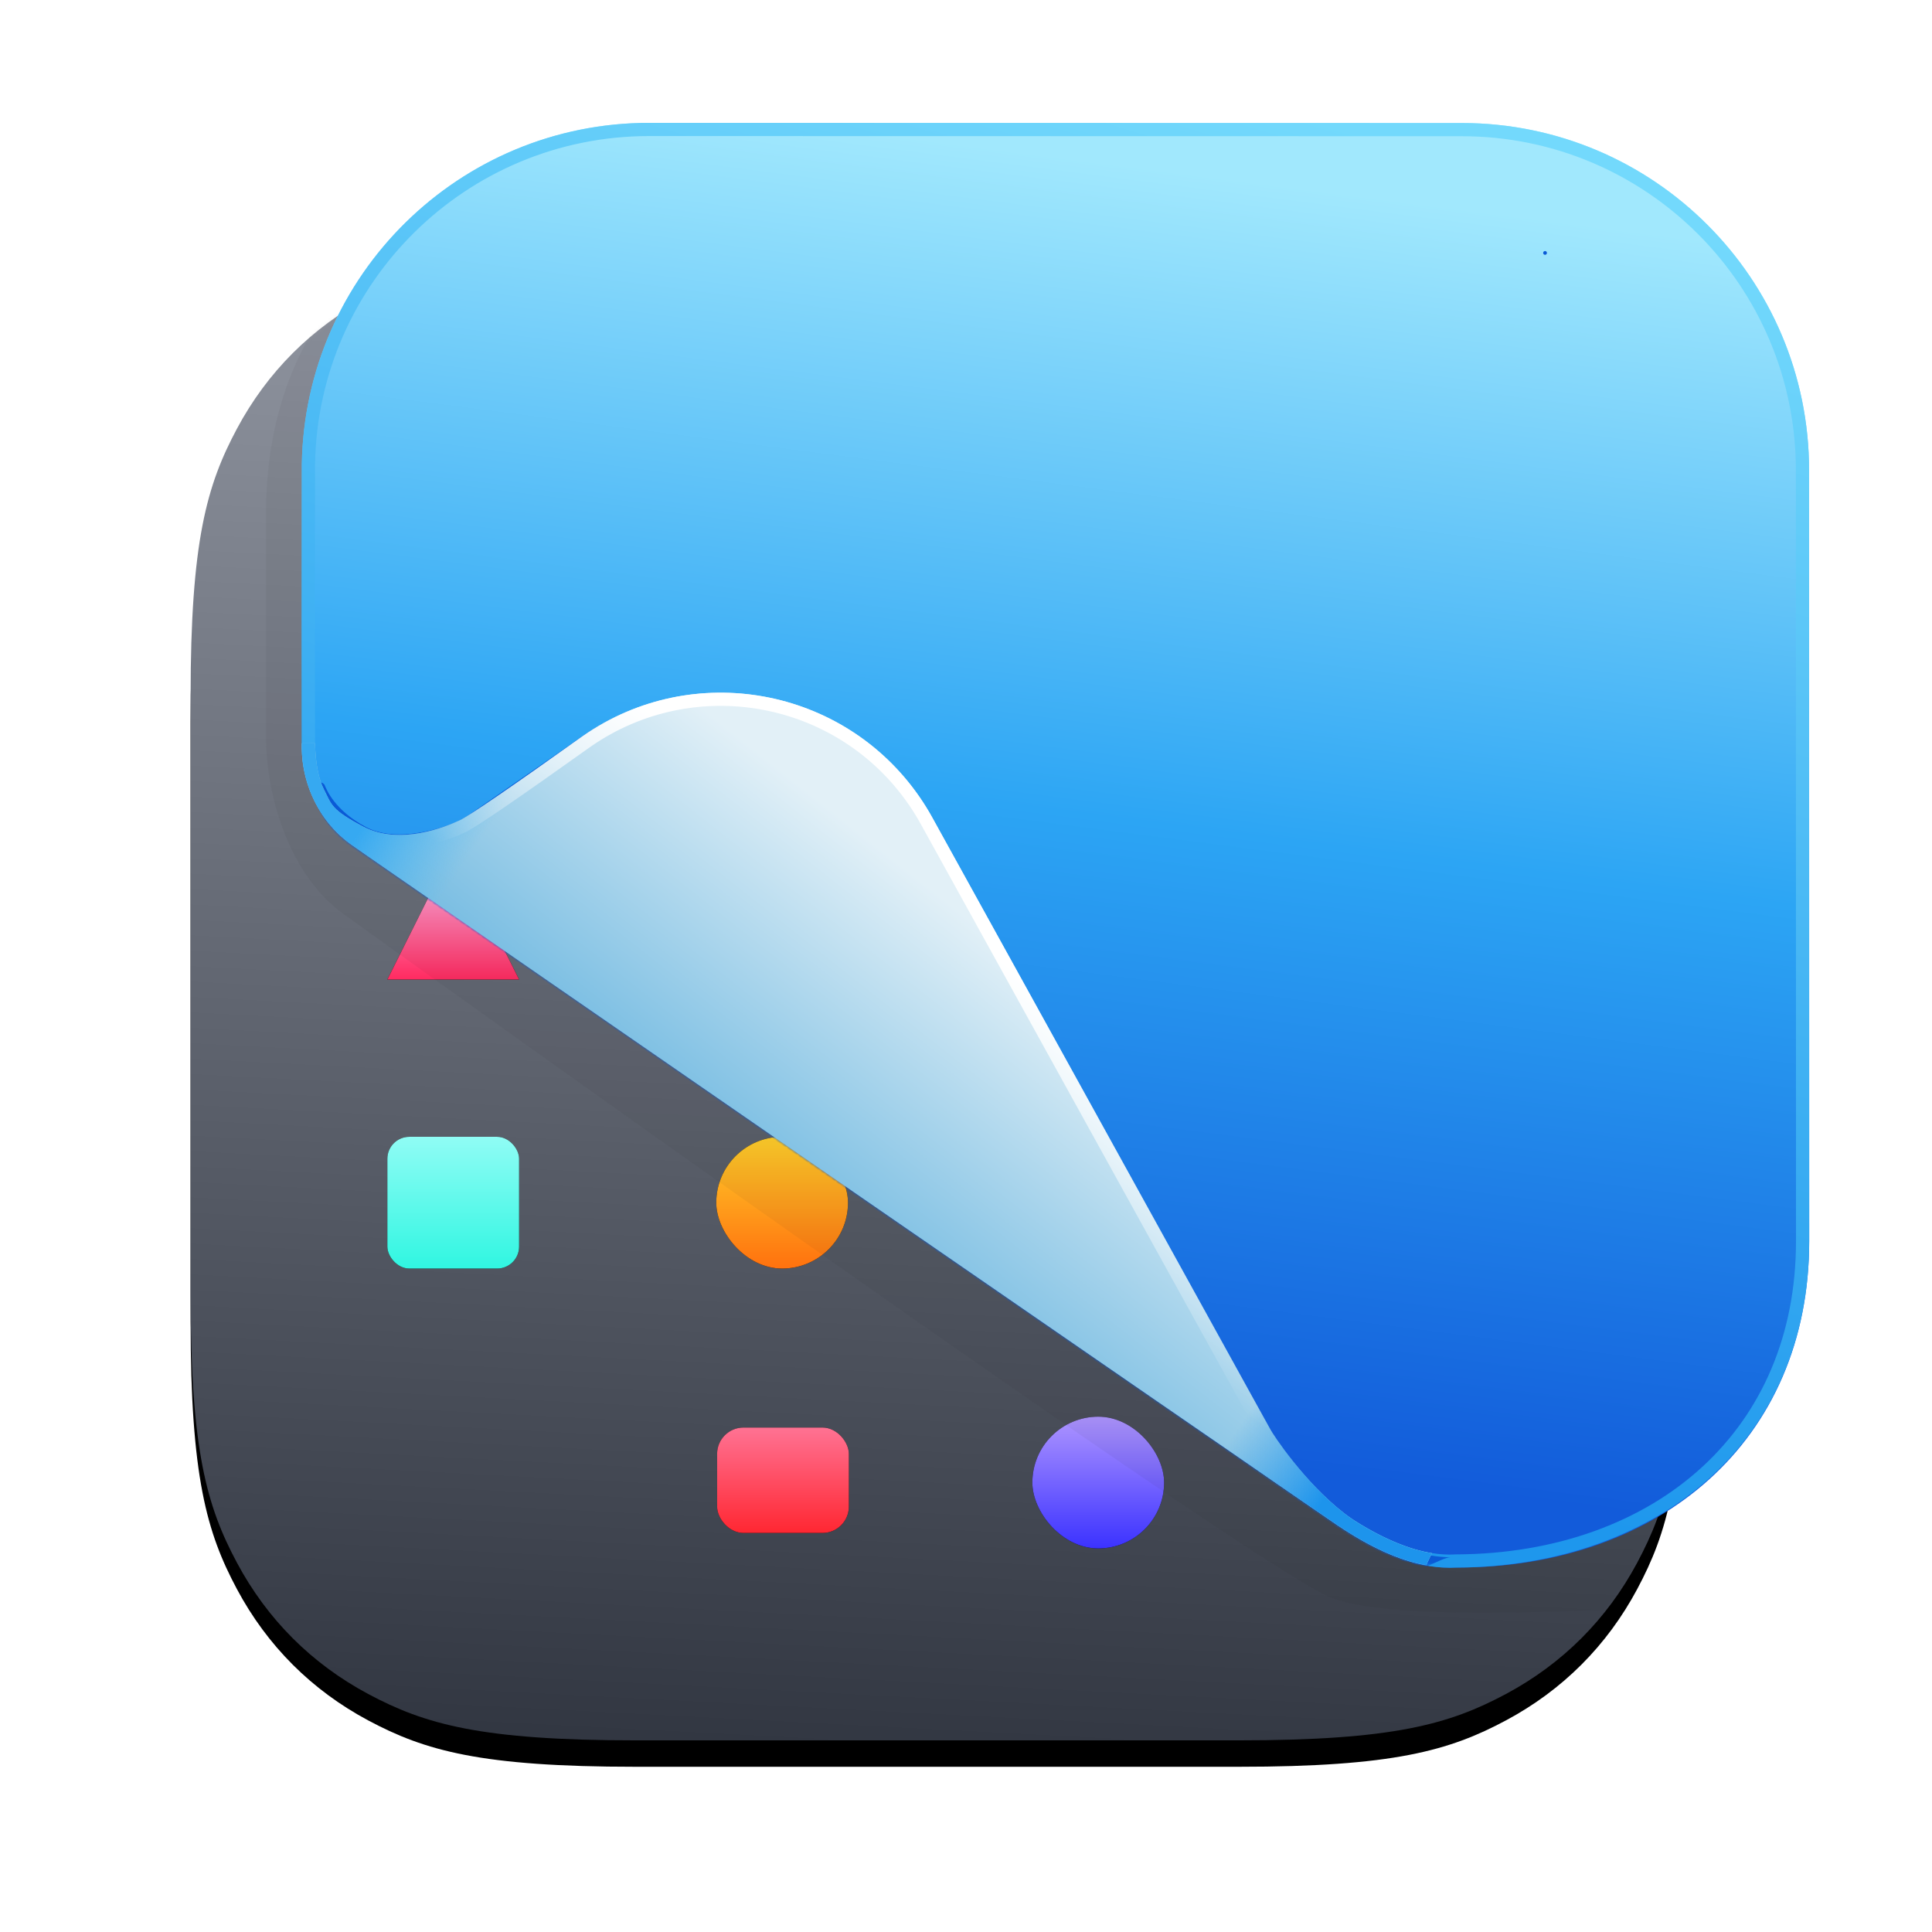 <?xml version="1.0" encoding="UTF-8"?> <svg xmlns="http://www.w3.org/2000/svg" xmlns:xlink="http://www.w3.org/1999/xlink" width="512px" height="512px" viewBox="0 0 512 512" version="1.1"><title>logo-svg-compatible</title><defs><linearGradient x1="63.627%" y1="-29.902%" x2="56.159%" y2="113.546%" id="linearGradient-1"><stop stop-color="#B1B6C1" offset="0%"></stop><stop stop-color="#262B36" offset="100%"></stop></linearGradient><path d="M117.939,33.972 L277.703,33.972 C318.713,33.972 333.584,38.242 348.577,46.26 C363.57,54.279 375.336,66.045 383.354,81.037 C391.372,96.03 395.642,110.901 395.642,151.911 L395.642,310.717 C395.642,351.727 391.372,366.598 383.354,381.591 C375.336,396.583 363.57,408.349 348.577,416.368 C333.584,424.386 318.713,428.656 277.703,428.656 L117.939,428.656 C76.929,428.656 62.058,424.386 47.065,416.368 C32.073,408.349 20.306,396.583 12.288,381.591 C4.27,366.598 0,351.727 0,310.717 L0,151.911 C0,110.901 4.27,96.03 12.288,81.037 C20.306,66.045 32.073,54.279 47.065,46.26 C62.058,38.242 76.929,33.972 117.939,33.972 Z" id="path-2"></path><filter x="-6.2%" y="-4.4%" width="112.4%" height="112.4%" filterUnits="objectBoundingBox" id="filter-3"><feOffset dx="0" dy="7" in="SourceAlpha" result="shadowOffsetOuter1"></feOffset><feGaussianBlur stdDeviation="7" in="shadowOffsetOuter1" result="shadowBlurOuter1"></feGaussianBlur><feColorMatrix values="0 0 0 0 0 0 0 0 0 0 0 0 0 0 0 0 0 0 0.25 0" type="matrix" in="shadowBlurOuter1"></feColorMatrix></filter><linearGradient x1="50%" y1="0%" x2="50%" y2="100%" id="linearGradient-4"><stop stop-color="#FF7293" offset="0%"></stop><stop stop-color="#FF2732" offset="100%"></stop></linearGradient><rect id="path-5" x="87.387" y="153.648" width="34.91" height="27.928" rx="6.982"></rect><filter x="-68.7%" y="-85.9%" width="237.5%" height="271.9%" filterUnits="objectBoundingBox" id="filter-6"><feOffset dx="0" dy="0" in="SourceAlpha" result="shadowOffsetOuter1"></feOffset><feGaussianBlur stdDeviation="8" in="shadowOffsetOuter1" result="shadowBlurOuter1"></feGaussianBlur><feColorMatrix values="0 0 0 0 1 0 0 0 0 0.15 0 0 0 0 0.26 0 0 0 0.5 0" type="matrix" in="shadowBlurOuter1"></feColorMatrix></filter><linearGradient x1="50%" y1="0%" x2="50%" y2="100%" id="linearGradient-7"><stop stop-color="#FFCE2A" offset="0%"></stop><stop stop-color="#FF710E" offset="100%"></stop></linearGradient><rect id="path-8" x="87.161" y="76.598" width="34.91" height="34.91" rx="17.455"></rect><filter x="-68.7%" y="-68.7%" width="237.5%" height="237.5%" filterUnits="objectBoundingBox" id="filter-9"><feOffset dx="0" dy="0" in="SourceAlpha" result="shadowOffsetOuter1"></feOffset><feGaussianBlur stdDeviation="8" in="shadowOffsetOuter1" result="shadowBlurOuter1"></feGaussianBlur><feColorMatrix values="0 0 0 0 1 0 0 0 0 0.579 0 0 0 0 0 0 0 0 0.5 0" type="matrix" in="shadowBlurOuter1"></feColorMatrix></filter><linearGradient x1="50%" y1="0%" x2="50%" y2="100%" id="linearGradient-10"><stop stop-color="#AE95FF" offset="0%"></stop><stop stop-color="#3B32FF" offset="100%"></stop></linearGradient><rect id="path-11" x="170.933" y="150.767" width="34.91" height="34.91" rx="17.455"></rect><filter x="-68.7%" y="-68.7%" width="237.5%" height="237.5%" filterUnits="objectBoundingBox" id="filter-12"><feOffset dx="0" dy="0" in="SourceAlpha" result="shadowOffsetOuter1"></feOffset><feGaussianBlur stdDeviation="8" in="shadowOffsetOuter1" result="shadowBlurOuter1"></feGaussianBlur><feColorMatrix values="0 0 0 0 0.281 0 0 0 0 0.201 0 0 0 0 1 0 0 0 0.7 0" type="matrix" in="shadowBlurOuter1"></feColorMatrix></filter><linearGradient x1="50%" y1="0%" x2="50%" y2="100%" id="linearGradient-13"><stop stop-color="#90FCF5" offset="0%"></stop><stop stop-color="#30F6E1" offset="100%"></stop></linearGradient><rect id="path-14" x="0" y="76.598" width="34.91" height="34.91" rx="5.818"></rect><filter x="-68.7%" y="-68.7%" width="237.5%" height="237.5%" filterUnits="objectBoundingBox" id="filter-15"><feOffset dx="0" dy="0" in="SourceAlpha" result="shadowOffsetOuter1"></feOffset><feGaussianBlur stdDeviation="8" in="shadowOffsetOuter1" result="shadowBlurOuter1"></feGaussianBlur><feColorMatrix values="0 0 0 0 0.083 0 0 0 0 0.921 0 0 0 0 0.836 0 0 0 0.5 0" type="matrix" in="shadowBlurOuter1"></feColorMatrix></filter><linearGradient x1="50%" y1="0%" x2="50%" y2="100%" id="linearGradient-16"><stop stop-color="#FFCCFC" offset="0%"></stop><stop stop-color="#FF2A60" offset="100%"></stop></linearGradient><polygon id="path-17" points="17.455 0 34.91 34.91 0 34.91"></polygon><filter x="-68.7%" y="-68.7%" width="237.5%" height="237.5%" filterUnits="objectBoundingBox" id="filter-18"><feOffset dx="0" dy="0" in="SourceAlpha" result="shadowOffsetOuter1"></feOffset><feGaussianBlur stdDeviation="8" in="shadowOffsetOuter1" result="shadowBlurOuter1"></feGaussianBlur><feColorMatrix values="0 0 0 0 1 0 0 0 0 0.145 0 0 0 0 0.439 0 0 0 0.5 0" type="matrix" in="shadowBlurOuter1"></feColorMatrix></filter><path d="M117.939,0 L277.703,7.25467311e-15 C318.713,-4.215174e-15 333.584,4.27 348.577,12.288 C363.57,20.306 375.336,32.073 383.354,47.065 C391.372,62.058 395.642,76.929 395.642,117.939 L395.642,276.745 C395.642,317.754 391.372,332.626 383.354,347.618 C375.336,362.611 363.57,374.377 348.577,382.395 C333.584,390.413 318.713,394.683 277.703,394.683 L117.939,394.683 C76.929,394.683 62.058,390.413 47.065,382.395 C32.073,374.377 20.306,362.611 12.288,347.618 C4.27,332.626 0,317.754 0,276.745 L0,117.939 C0,76.929 4.27,62.058 12.288,47.065 C20.306,32.073 32.073,20.306 47.065,12.288 C62.058,4.27 76.929,0 117.939,0 Z" id="path-19"></path><filter x="-1.9%" y="-1.9%" width="103.7%" height="103.8%" filterUnits="objectBoundingBox" id="filter-21"><feGaussianBlur stdDeviation="2.5" in="SourceGraphic"></feGaussianBlur></filter><linearGradient x1="85.507%" y1="6.948%" x2="73.923%" y2="94.145%" id="linearGradient-22"><stop stop-color="#A1E8FD" offset="0%"></stop><stop stop-color="#2CA5F4" offset="51.071%"></stop><stop stop-color="#125BDA" offset="100%"></stop></linearGradient><path d="M306.275,382.86 C359.685,382.872 399.513,349.562 399.505,296.351 L399.472,92.068 C399.464,41.255 358.266,0.055 307.453,0.045 L92.072,0 C41.767,-0.01 0.868,40.359 0.032,90.47 L0,132.278 C0,144.381 0.009,156.806 0.032,165.753 C0.058,175.744 5.163,185.677 13.318,191.353 L33.426,205.268 C92.361,246.02 259.455,361.459 274.581,371.672 C292.408,383.709 301.809,382.859 306.145,382.859 L306.275,382.86 Z" id="path-23"></path><linearGradient x1="89.727%" y1="6.53%" x2="63.625%" y2="89.796%" id="linearGradient-25"><stop stop-color="#73D9FC" offset="0.053%"></stop><stop stop-color="#1E97ED" offset="100%"></stop></linearGradient><path d="M306.011,382.872 C359.318,382.618 399.513,349.562 399.505,296.351 L399.472,92.068 C399.464,41.255 358.266,0.055 307.453,0.045 L92.072,-0 C41.767,-0.01 0.868,40.359 0.032,90.47 L0,132.278 C0,144.381 0.009,156.806 0.032,165.753 C0.058,175.744 5.163,185.677 13.318,191.353 L33.426,205.268 C92.361,246.02 259.455,361.459 274.581,371.672 C286.465,379.697 296.942,383.43 306.011,382.872 Z" id="path-26"></path><filter x="-13.7%" y="-12.9%" width="127.4%" height="125.8%" filterUnits="objectBoundingBox" id="filter-28"><feGaussianBlur stdDeviation="15" in="SourceGraphic"></feGaussianBlur></filter><linearGradient x1="25.569%" y1="44.436%" x2="50%" y2="19.601%" id="linearGradient-29"><stop stop-color="#72BAE1" offset="0%"></stop><stop stop-color="#E2F0F7" offset="100%"></stop></linearGradient><linearGradient x1="0.758%" y1="26.513%" x2="97.813%" y2="79.57%" id="linearGradient-30"><stop stop-color="#36A9F1" offset="0%"></stop><stop stop-color="#4EBBF6" stop-opacity="0" offset="8.929%"></stop><stop stop-color="#1D95ED" stop-opacity="0" offset="90.565%"></stop><stop stop-color="#1D94EC" offset="100%"></stop></linearGradient><path d="M193.112,178.558 C194.343,180.335 195.484,182.172 196.529,184.064 L286.245,346.427 L286.791,347.314 C289.042,350.887 298.768,364.578 309.759,371.274 C320.749,377.97 327.922,378.874 328.946,379.056 L327.447,382.203 C322.181,381.311 314.682,378.802 304.257,371.849 L303.716,371.485 C285.708,359.327 52.185,198.156 42.453,191.166 C37.205,187.397 33.398,182.022 31.384,176.285 C30.041,172.46 29.403,168.511 29.468,164.437 L32.974,164.437 C33.117,169.773 33.897,173.833 35.315,176.617 C37.44,180.793 37.152,181.959 45.762,186.515 C55.291,191.559 67.54,186.61 71.326,184.829 C73.85,183.641 84.758,176.17 104.052,162.417 C133.103,142.281 172.976,149.508 193.112,178.558 Z" id="path-31"></path><linearGradient x1="50%" y1="22.809%" x2="30.828%" y2="44.565%" id="linearGradient-32"><stop stop-color="#FFFFFF" offset="0%"></stop><stop stop-color="#FFFFFF" stop-opacity="0" offset="81.16%"></stop><stop stop-color="#000000" stop-opacity="0" offset="100%"></stop></linearGradient></defs><g id="logo-svg-compatible" stroke="none" stroke-width="1" fill="none" fill-rule="evenodd"><g id="Logo-svg-compatible" transform="translate(50.512, 32.557)"><g id="Base"><use fill="black" fill-opacity="1" filter="url(#filter-3)" xlink:href="#path-2"></use><use fill="url(#linearGradient-1)" fill-rule="evenodd" xlink:href="#path-2"></use></g><g id="icons" transform="translate(52.144, 192.112)"><g id="rectangle"><use fill="black" fill-opacity="1" filter="url(#filter-6)" xlink:href="#path-5"></use><use fill="url(#linearGradient-4)" fill-rule="evenodd" xlink:href="#path-5"></use></g><g id="circle"><use fill="black" fill-opacity="1" filter="url(#filter-9)" xlink:href="#path-8"></use><use fill="url(#linearGradient-7)" fill-rule="evenodd" xlink:href="#path-8"></use></g><g id="circle"><use fill="black" fill-opacity="1" filter="url(#filter-12)" xlink:href="#path-11"></use><use fill="url(#linearGradient-10)" fill-rule="evenodd" xlink:href="#path-11"></use></g><g id="square"><use fill="black" fill-opacity="1" filter="url(#filter-15)" xlink:href="#path-14"></use><use fill="url(#linearGradient-13)" fill-rule="evenodd" xlink:href="#path-14"></use></g><g id="triangle"><use fill="black" fill-opacity="1" filter="url(#filter-18)" xlink:href="#path-17"></use><use fill="url(#linearGradient-16)" fill-rule="evenodd" xlink:href="#path-17"></use></g></g><g id="shadow" transform="translate(0, 33.972)"><mask id="mask-20" fill="white"><use xlink:href="#path-19"></use></mask><g id="mask"></g><path d="M19.987,128.472 C19.987,145.137 19.987,125.574 19.987,69.784 C19.987,13.994 57.31,-20.59 131.957,-33.969 L424.269,-33.969 L424.269,356.944 C356.633,362.161 316.011,362.161 302.403,356.944 C281.992,349.119 54.098,185.504 40.382,175.595 C26.665,165.685 19.987,145.383 19.987,128.472 Z" id="Shadow" fill="#17181B" opacity="0.22" filter="url(#filter-21)" mask="url(#mask-20)"></path></g><g id="blue-overlay" transform="translate(29.442, 0)"><mask id="mask-24" fill="white"><use xlink:href="#path-23"></use></mask><use id="blue-base" fill="url(#linearGradient-22)" xlink:href="#path-23"></use><mask id="mask-27" fill="white"><use xlink:href="#path-26"></use></mask><path stroke="url(#linearGradient-25)" stroke-width="3.5" d="M92.071,1.75 L307.453,1.795 C332.376,1.8 354.941,11.906 371.277,28.242 C387.612,44.579 397.718,67.145 397.722,92.068 L397.755,296.351 C397.759,321.871 388.343,342.673 372.568,357.271 C356.087,372.523 332.709,380.995 306.002,381.122 C297.134,381.665 287.031,377.968 275.56,370.222 C260.435,360.009 93.352,244.578 34.422,203.828 L14.318,189.917 C6.619,184.559 1.807,175.178 1.782,165.749 C1.764,159.039 1.755,150.374 1.752,141.356 L1.751,139.346 L1.751,138.339 L1.75,132.279 L1.782,90.485 C2.196,65.891 12.448,43.69 28.77,27.646 C45.068,11.626 67.418,1.745 92.071,1.75 Z"></path><path d="M163.173,178.874 C164.405,180.65 165.545,182.488 166.59,184.379 L256.307,346.743 L256.853,347.629 C259.103,351.202 267.959,364.485 279.634,371.922 L280.462,372.44 C292.566,379.876 302.709,380.146 304.315,380.139 L304.48,380.137 L304.406,380.139 C303.09,380.208 300.916,381.353 298.046,382.605 L297.509,382.519 C292.243,381.626 284.744,379.117 274.319,372.164 L273.777,371.801 C255.77,359.642 22.389,198.354 12.515,191.482 C7.303,187.854 4.039,182.004 1.849,175.996 L2.436,175.607 C3.232,175.089 3.8,174.771 4.014,174.726 C5.35,174.446 6.029,175.397 6.029,175.397 L6.097,175.552 C6.538,176.5 8.529,182.11 17.138,186.666 C26.668,191.71 41.388,185.144 41.388,185.144 C42.056,184.829 43.096,184.229 43.723,183.796 L74.113,162.732 C103.164,142.596 143.038,149.823 163.173,178.874 Z M329.5,34.972 C329.776,34.972 330,34.748 330,34.472 C330,34.196 329.776,33.972 329.5,33.972 C329.224,33.972 329,34.196 329,34.472 C329,34.748 329.224,34.972 329.5,34.972 Z" id="fold-shadow" fill="#0A5AD6" filter="url(#filter-28)" mask="url(#mask-27)"></path></g><g id="fold"><use fill="url(#linearGradient-29)" xlink:href="#path-31"></use><use fill="url(#linearGradient-30)" xlink:href="#path-31"></use></g><path d="M193.112,178.558 C194.343,180.335 195.484,182.172 196.529,184.064 L286.245,346.427 L286.791,347.314 C289.042,350.887 298.768,364.578 309.759,371.274 C320.749,377.97 327.922,378.874 328.946,379.056 L327.447,382.203 C322.181,381.311 314.682,378.802 304.257,371.849 L303.716,371.485 C285.708,359.327 52.185,198.156 42.453,191.166 C37.205,187.397 33.398,182.022 31.384,176.285 C32.072,176.01 32.65,175.778 33.117,175.591 L33.597,175.399 C33.766,175.332 33.913,175.273 34.04,175.222 L34.264,175.132 C34.428,175.067 34.534,175.025 34.58,175.006 L34.608,174.995 C36.304,179.637 40.022,183.478 45.762,186.515 C55.291,191.559 67.54,186.61 71.326,184.829 C73.85,183.641 84.758,176.17 104.052,162.417 C133.103,142.281 172.976,149.508 193.112,178.558 Z M106.083,165.267 C86.434,179.274 75.638,186.667 72.817,187.995 C69.488,189.562 65.531,190.937 61.303,191.679 C57,192.434 52.894,192.436 49.111,191.502 L48.979,191.467 L49.666,191.945 C66.14,203.414 117.32,238.788 169.725,274.958 L175.661,279.055 C220.193,309.788 264.697,340.467 288.679,356.947 L290.26,358.033 L289.982,357.693 C287.749,354.942 285.755,352.187 284.115,349.627 L283.811,349.149 L283.265,348.263 L283.182,348.12 L193.465,185.757 C192.477,183.969 191.399,182.231 190.235,180.552 C171.201,153.09 133.508,146.258 106.083,165.267 Z" id="fold-border" fill="url(#linearGradient-32)" fill-rule="nonzero"></path></g></g></svg> 